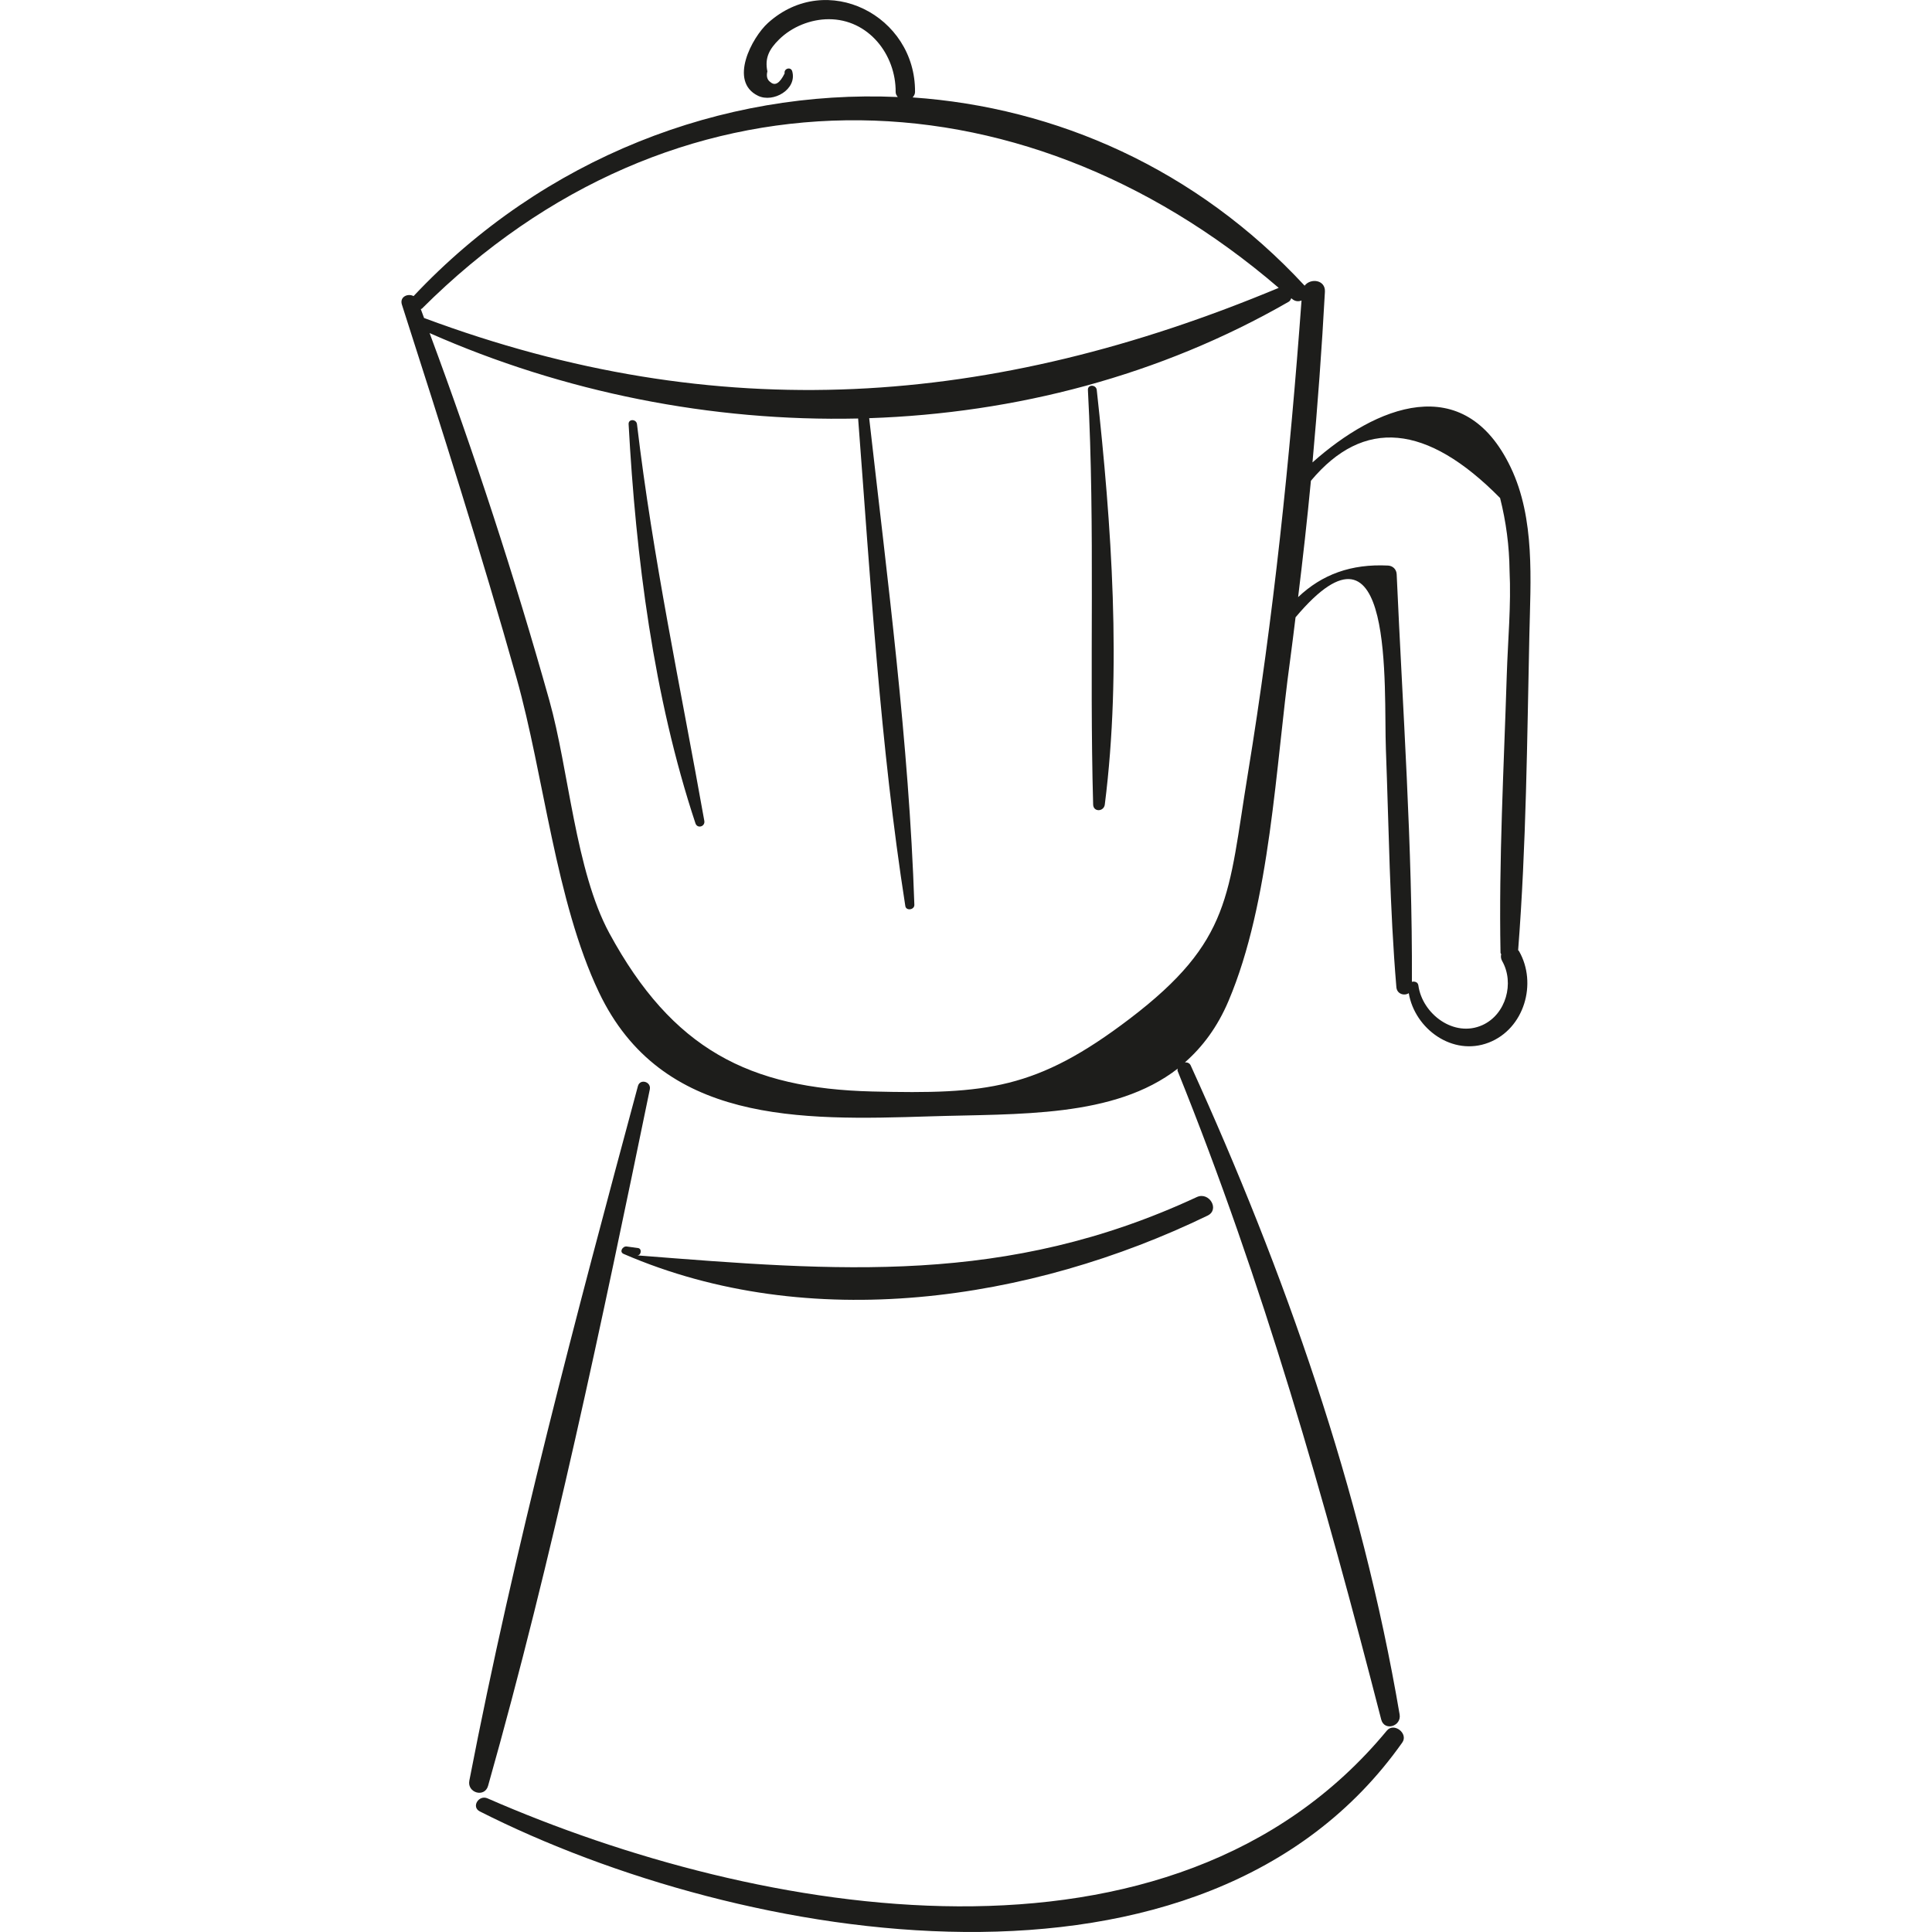 <?xml version="1.0" encoding="iso-8859-1"?>
<!-- Uploaded to: SVG Repo, www.svgrepo.com, Generator: SVG Repo Mixer Tools -->
<!DOCTYPE svg PUBLIC "-//W3C//DTD SVG 1.1//EN" "http://www.w3.org/Graphics/SVG/1.1/DTD/svg11.dtd">
<svg height="800px" width="800px" version="1.1" id="Capa_1" xmlns="http://www.w3.org/2000/svg" xmlns:xlink="http://www.w3.org/1999/xlink" 
	 viewBox="0 0 58.343 58.343" xml:space="preserve">
<g>
	<path style="fill:#1D1D1B;" d="M45.621,14.115c-1.412-2.955-4.078-1.85-5.986-0.151c0.155-1.714,0.282-3.431,0.375-5.153
		c0.02-0.365-0.434-0.42-0.613-0.184c-3.273-3.534-7.506-5.385-11.837-5.685c0.035-0.044,0.071-0.09,0.072-0.163
		c0.022-2.305-2.666-3.69-4.442-2.085c-0.479,0.433-1.195,1.767-0.298,2.199c0.458,0.221,1.183-0.192,1.032-0.739
		c-0.042-0.15-0.258-0.086-0.23,0.063c-0.146,0.297-0.288,0.385-0.427,0.264c-0.098-0.066-0.13-0.175-0.094-0.326
		c-0.085-0.408,0.06-0.672,0.35-0.96c0.389-0.386,0.957-0.615,1.505-0.615c1.197-0.001,2.028,1.065,2.019,2.2
		c0,0.067,0.034,0.107,0.064,0.15c-5.294-0.235-10.689,1.826-14.622,6.012c-0.171-0.093-0.429,0.021-0.352,0.258
		c1.203,3.747,2.396,7.493,3.463,11.281c0.824,2.927,1.18,6.739,2.486,9.483c1.888,3.969,6.058,3.874,10,3.748
		c2.67-0.085,5.556,0.053,7.48-1.442c-0.001,0.024-0.015,0.045-0.004,0.071c2.589,6.413,4.428,12.9,6.148,19.585
		c0.094,0.365,0.617,0.206,0.556-0.153c-1.149-6.762-3.474-13.369-6.309-19.598c-0.035-0.076-0.103-0.095-0.174-0.094
		c0.529-0.465,0.98-1.062,1.315-1.852c1.272-2.997,1.421-7.107,1.862-10.299c0.059-0.429,0.109-0.859,0.163-1.288
		c3.016-3.587,2.659,2.157,2.728,3.975c0.091,2.396,0.115,4.805,0.317,7.194c0.018,0.211,0.242,0.269,0.374,0.181
		c0.183,1.081,1.325,1.914,2.414,1.493c1.077-0.417,1.472-1.79,0.917-2.76c-0.008-0.014-0.019-0.02-0.028-0.032
		c0.246-3.158,0.27-6.349,0.339-9.515C46.22,17.525,46.361,15.662,45.621,14.115z M12.707,9.334
		c0.011-0.008,0.023-0.003,0.034-0.014c7.561-7.546,17.979-7.41,25.874-0.627c-8.667,3.617-16.922,4.223-25.809,0.91
		C12.772,9.513,12.739,9.424,12.707,9.334z M37.681,23.379c-0.598,3.643-0.477,5.033-3.564,7.384
		c-2.815,2.144-4.338,2.281-7.775,2.198c-3.72-0.091-6.038-1.278-7.938-4.775c-1.028-1.893-1.226-4.94-1.815-7.036
		c-1.053-3.747-2.26-7.445-3.616-11.092c4.047,1.79,8.512,2.679,12.941,2.58c0.375,4.899,0.665,9.869,1.425,14.722
		c0.024,0.155,0.278,0.118,0.273-0.037c-0.163-4.898-0.814-9.823-1.364-14.695c4.419-0.149,8.792-1.285,12.667-3.515
		c0.044-0.025,0.061-0.067,0.079-0.107C39,9.012,39.006,9.016,39.012,9.021c0.095,0.085,0.203,0.091,0.292,0.053
		C38.952,13.866,38.459,18.636,37.681,23.379z M44.771,30.954c-0.861,0.394-1.821-0.334-1.939-1.197
		c-0.014-0.1-0.11-0.128-0.195-0.108c0.019-4.095-0.278-8.219-0.46-12.309c-0.007-0.146-0.114-0.253-0.26-0.261
		c-1.116-0.056-1.993,0.268-2.716,0.953c0.143-1.17,0.275-2.341,0.386-3.513c1.59-1.901,3.494-1.73,5.713,0.52
		c0.182,0.721,0.278,1.452,0.286,2.193c0.051,1.042-0.051,2.103-0.084,3.144c-0.087,2.795-0.243,5.599-0.189,8.394
		c0,0.021,0.016,0.029,0.02,0.048c-0.015,0.063-0.011,0.132,0.03,0.204C45.738,29.682,45.48,30.63,44.771,30.954z"/>
	<path style="fill:#1D1D1B;" d="M19.236,12.809c-0.019-0.157-0.262-0.166-0.253,0c0.219,4.014,0.75,8.228,2.018,12.053
		c0.057,0.172,0.299,0.101,0.268-0.074C20.556,20.781,19.715,16.861,19.236,12.809z"/>
	<path style="fill:#1D1D1B;" d="M33.12,11.777c-0.018-0.167-0.277-0.175-0.267,0c0.223,4.184,0.041,8.342,0.158,12.519
		c0.007,0.233,0.324,0.219,0.352,0C33.88,20.212,33.567,15.857,33.12,11.777z"/>
	<path style="fill:#1D1D1B;" d="M19.264,32.798c-1.864,6.922-3.73,13.935-5.091,20.975c-0.071,0.367,0.462,0.524,0.566,0.156
		c1.951-6.902,3.436-14.007,4.884-21.031C19.671,32.664,19.326,32.565,19.264,32.798z"/>
	<path style="fill:#1D1D1B;" d="M41.88,52.262c-6.483,7.847-18.979,5.621-27.159,2.045c-0.263-0.115-0.498,0.259-0.231,0.395
		c7.891,3.994,21.864,6.405,27.856-2.08C42.539,52.349,42.095,52.002,41.88,52.262z"/>
	<path style="fill:#1D1D1B;" d="M36.14,36.15c-5.756,2.676-10.821,2.237-16.902,1.76c0.125,0.01,0.156-0.204,0.03-0.221
		c-0.114-0.015-0.228-0.031-0.342-0.047c-0.122-0.017-0.235,0.163-0.094,0.224c5.604,2.425,12.283,1.436,17.635-1.157
		C36.843,36.526,36.514,35.976,36.14,36.15z"/>
</g>
</svg>